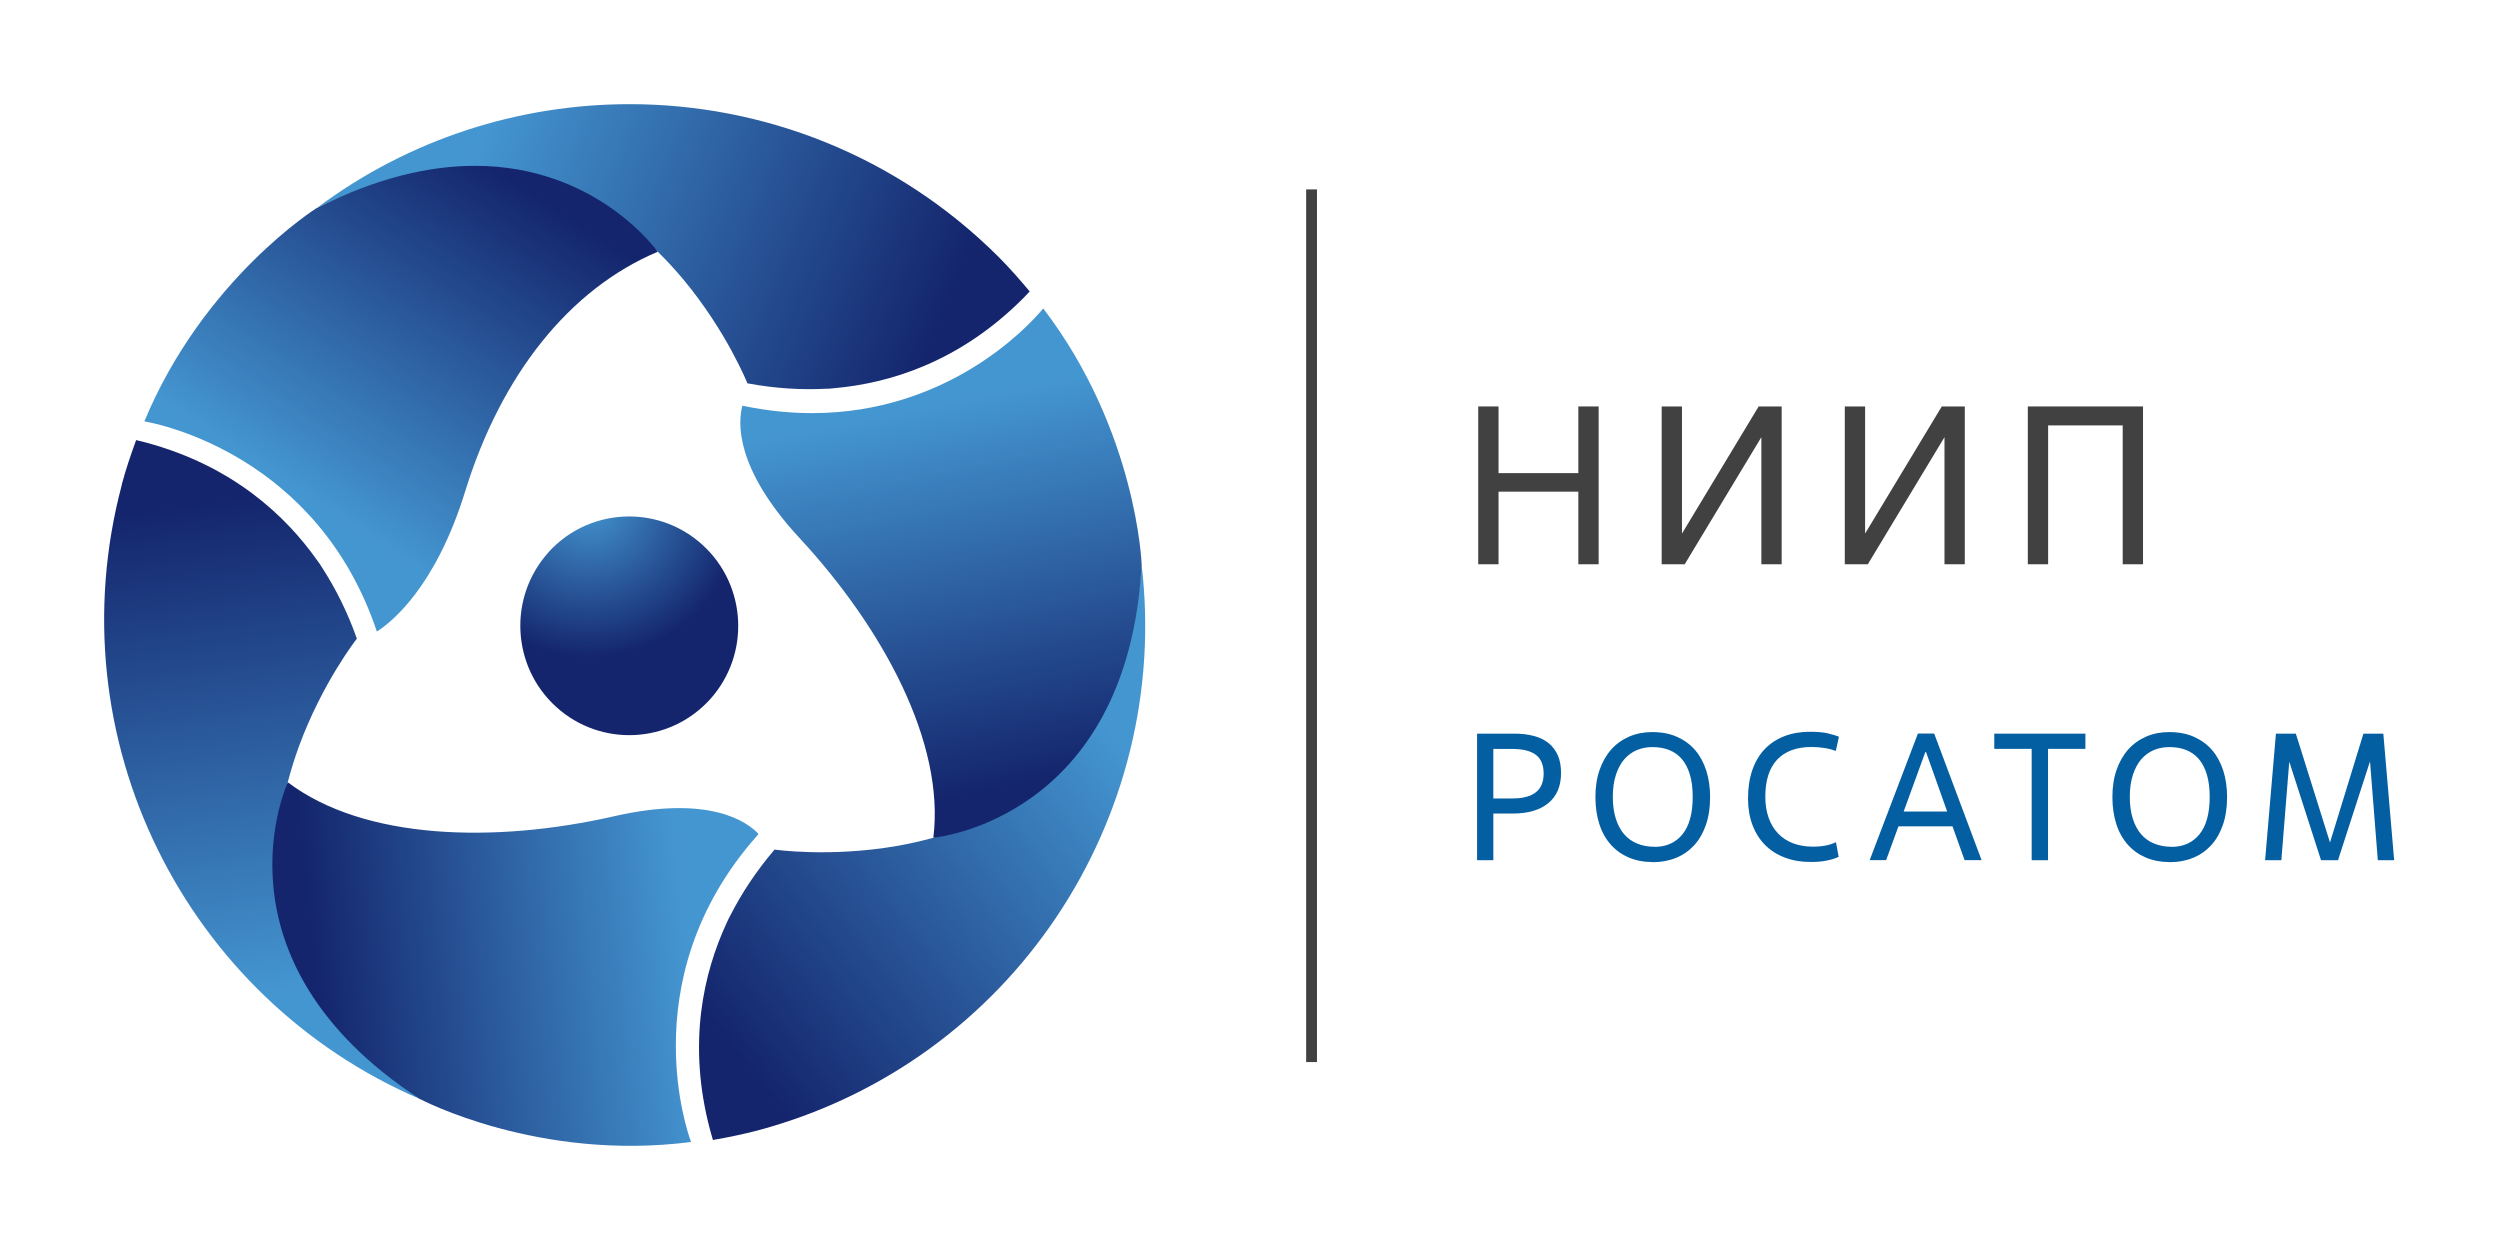 <?xml version="1.0" encoding="UTF-8"?> <svg xmlns="http://www.w3.org/2000/svg" xmlns:xlink="http://www.w3.org/1999/xlink" viewBox="0 0 240 120"><defs><style> .cls-1 { fill: url(#linear-gradient); } .cls-1, .cls-2, .cls-3, .cls-4, .cls-5, .cls-6, .cls-7, .cls-8, .cls-9 { stroke-width: 0px; } .cls-2 { fill: url(#linear-gradient-6); } .cls-3 { fill: url(#linear-gradient-5); } .cls-4 { fill: #414142; } .cls-5 { fill: url(#linear-gradient-2); } .cls-6 { fill: url(#linear-gradient-3); } .cls-7 { fill: url(#radial-gradient); } .cls-8 { fill: #035fa2; } .cls-9 { fill: url(#linear-gradient-4); } </style><radialGradient id="radial-gradient" cx="-1267.62" cy="2456.81" fx="-1267.62" fy="2456.81" r="2.22" gradientTransform="translate(8443.76 16394.97) rotate(.06) scale(6.63 -6.65)" gradientUnits="userSpaceOnUse"><stop offset="0" stop-color="#4496d1"></stop><stop offset="1" stop-color="#14256d"></stop></radialGradient><linearGradient id="linear-gradient" x1="46.03" y1="3468.64" x2="90.1" y2="3450.89" gradientTransform="translate(0 3482) scale(1 -1)" gradientUnits="userSpaceOnUse"><stop offset="0" stop-color="#4496d1"></stop><stop offset="1" stop-color="#14256d"></stop></linearGradient><linearGradient id="linear-gradient-2" x1="26.83" y1="3386.7" x2="20.17" y2="3433.73" gradientTransform="translate(0 3482) scale(1 -1)" gradientUnits="userSpaceOnUse"><stop offset="0" stop-color="#4496d1"></stop><stop offset="1" stop-color="#14256d"></stop></linearGradient><linearGradient id="linear-gradient-3" x1="107.51" y1="3410.99" x2="70.11" y2="3381.7" gradientTransform="translate(0 3482) scale(1 -1)" gradientUnits="userSpaceOnUse"><stop offset="0" stop-color="#4496d1"></stop><stop offset="1" stop-color="#14256d"></stop></linearGradient><linearGradient id="linear-gradient-4" x1="28.41" y1="3434.91" x2="48.21" y2="3465.3" gradientTransform="translate(0 3482) scale(1 -1)" gradientUnits="userSpaceOnUse"><stop offset="0" stop-color="#4496d1"></stop><stop offset="1" stop-color="#14256d"></stop></linearGradient><linearGradient id="linear-gradient-5" x1="65.88" y1="3391.56" x2="30.35" y2="3387.94" gradientTransform="translate(0 3482) scale(1 -1)" gradientUnits="userSpaceOnUse"><stop offset="0" stop-color="#4496d1"></stop><stop offset="1" stop-color="#14256d"></stop></linearGradient><linearGradient id="linear-gradient-6" x1="88.76" y1="3442.96" x2="96" y2="3406.39" gradientTransform="translate(0 3482) scale(1 -1)" gradientUnits="userSpaceOnUse"><stop offset="0" stop-color="#4496d1"></stop><stop offset="1" stop-color="#14256d"></stop></linearGradient></defs><g id="_лого" data-name="лого"><g><path class="cls-4" d="m125.39,101.96h1.04V18.18h-1.04v83.78Z"></path><path class="cls-8" d="m143.36,76.65h1.87c.97,0,1.71-.2,2.21-.59.5-.39.75-.99.75-1.8s-.25-1.43-.75-1.8c-.5-.37-1.24-.56-2.21-.56h-1.87v4.75Zm0,5.93h-1.56v-12.15h3.57c.69,0,1.32.07,1.87.22.55.14,1.02.37,1.41.68.39.31.69.71.9,1.18.21.47.31,1.04.31,1.7,0,1.26-.41,2.22-1.22,2.89-.82.67-1.95,1-3.41,1h-1.87v4.48Z"></path><path class="cls-8" d="m158.82,81.3c1.15,0,2.04-.4,2.7-1.21.65-.8.98-2,.98-3.58,0-.83-.09-1.55-.27-2.15-.18-.6-.44-1.1-.77-1.49-.34-.39-.74-.68-1.22-.87-.48-.19-1.02-.28-1.62-.28-.53,0-1.03.1-1.49.29-.46.2-.86.49-1.2.88-.34.39-.6.89-.8,1.49-.2.6-.3,1.31-.3,2.12s.1,1.5.29,2.1c.19.6.46,1.1.81,1.5.35.4.77.7,1.26.89.49.2,1.04.3,1.64.3Zm-.16,1.46c-.84,0-1.61-.15-2.28-.43-.68-.29-1.26-.7-1.74-1.24-.48-.54-.85-1.19-1.1-1.97-.25-.77-.38-1.64-.38-2.6s.13-1.84.4-2.61c.27-.77.64-1.42,1.12-1.96.48-.54,1.06-.95,1.73-1.24.67-.29,1.41-.43,2.2-.43.9,0,1.7.15,2.39.46.69.31,1.27.73,1.74,1.28.47.55.82,1.21,1.07,1.98.24.77.36,1.61.36,2.52,0,1.03-.14,1.93-.42,2.72-.28.78-.66,1.43-1.15,1.95-.49.52-1.06.91-1.74,1.18-.67.27-1.41.4-2.2.4Z"></path><path class="cls-8" d="m176.52,82.25c-.34.16-.73.29-1.18.37-.45.09-.94.13-1.47.13-.95,0-1.8-.14-2.54-.43-.75-.28-1.38-.69-1.9-1.22-.52-.53-.92-1.17-1.2-1.92-.28-.75-.42-1.59-.42-2.53,0-1.03.14-1.94.42-2.74.28-.8.68-1.47,1.2-2.01.52-.54,1.15-.95,1.88-1.23.73-.28,1.55-.42,2.46-.42.69,0,1.26.05,1.69.15.43.1.8.21,1.08.32l-.3,1.37c-.38-.14-.77-.24-1.16-.29-.39-.06-.78-.09-1.16-.09-1.45,0-2.55.41-3.31,1.21-.76.81-1.14,2-1.14,3.57,0,.75.11,1.43.32,2.02.21.6.52,1.1.91,1.51.39.41.87.72,1.44.94.57.21,1.21.32,1.93.32.38,0,.77-.03,1.15-.1.39-.07.73-.18,1.03-.33l.26,1.39Z"></path><path class="cls-8" d="m182.75,77.91h4.18l-2.03-5.71h-.07l-2.08,5.71Zm4.69,1.42h-5.19l-1.18,3.24h-1.58l4.63-12.15h1.56l4.55,12.15h-1.63l-1.16-3.24Z"></path><path class="cls-8" d="m196.6,82.58h-1.56v-10.69h-3.59v-1.46h8.75v1.46h-3.59v10.69Z"></path><path class="cls-8" d="m208.45,81.3c1.15,0,2.04-.4,2.7-1.21.65-.8.98-2,.98-3.58,0-.83-.09-1.55-.27-2.15-.18-.6-.44-1.1-.77-1.49-.34-.39-.74-.68-1.22-.87-.48-.19-1.02-.28-1.62-.28-.53,0-1.03.1-1.49.29-.46.2-.86.49-1.2.88-.34.39-.6.89-.8,1.49-.2.6-.3,1.31-.3,2.12s.1,1.5.29,2.1c.19.6.46,1.1.81,1.5.35.4.77.7,1.26.89.49.2,1.04.3,1.64.3Zm-.16,1.46c-.84,0-1.61-.15-2.28-.43-.68-.29-1.26-.7-1.74-1.24-.48-.54-.85-1.19-1.1-1.97-.25-.77-.38-1.64-.38-2.6s.13-1.84.4-2.61c.27-.77.64-1.42,1.12-1.96.48-.54,1.06-.95,1.73-1.24.67-.29,1.41-.43,2.2-.43.9,0,1.7.15,2.39.46.69.31,1.27.73,1.74,1.28.47.55.82,1.21,1.07,1.98.24.77.36,1.61.36,2.52,0,1.03-.14,1.93-.42,2.72-.28.78-.66,1.43-1.15,1.95-.49.52-1.06.91-1.74,1.18-.67.27-1.41.4-2.2.4Z"></path><path class="cls-8" d="m229.83,82.58h-1.56l-.75-9.49-3.07,9.49h-1.63l-3.05-9.46-.76,9.46h-1.56l1.04-12.15h1.91l3.28,10.45,3.21-10.45h1.91l1.04,12.15Z"></path><path class="cls-7" d="m52.65,53.03c-3.87,4.3-3.54,10.94.74,14.83,4.28,3.89,10.9,3.56,14.78-.73,3.87-4.3,3.54-10.94-.74-14.83-2-1.82-4.52-2.72-7.03-2.72-2.85,0-5.69,1.16-7.76,3.45"></path><path class="cls-1" d="m30.42,19.96c15.41-7.47,26.09-2.32,32.72,4.2.88.86,1.69,1.75,2.43,2.63,4.21,5.05,6.18,10.01,6.18,10.01,2.69.5,5.2.64,7.54.52.15,0,.29,0,.45-.02.14-.01.27-.03.41-.04,5.18-.47,11.91-2.45,18.07-8.62.21-.21.42-.44.63-.66-.95-1.14-1.93-2.26-3-3.33-9.8-9.76-22.61-14.65-35.41-14.65-10.57,0-21.13,3.32-30.01,9.96"></path><path class="cls-5" d="m11.7,46.52c-6.49,24.39,6.11,49.34,28.65,59-14.17-9.61-15.05-21.43-12.72-30.44.31-1.19.67-2.33,1.06-3.41,2.27-6.17,5.57-10.36,5.57-10.36-.91-2.58-2.05-4.82-3.32-6.79-.08-.13-.15-.25-.24-.38-.08-.11-.16-.22-.24-.33-3-4.25-8.08-9.09-16.5-11.34-.29-.08-.59-.15-.89-.22-.51,1.39-.99,2.8-1.38,4.26"></path><path class="cls-6" d="m89.61,80.42c-1.19.33-2.36.59-3.49.79-6.48,1.12-11.76.35-11.76.35-1.78,2.08-3.15,4.18-4.22,6.27-.07.14-.14.26-.21.4-.06.13-.11.25-.17.37-2.19,4.72-3.83,11.55-1.57,19.96.08.29.17.58.25.88,1.46-.26,2.92-.55,4.38-.94,24.37-6.57,39.67-29.96,36.77-54.31-1.24,17.08-11.04,23.75-20,26.23"></path><path class="cls-9" d="m30.42,19.96s-10.88,6.81-16.56,20.49c1.49.26,16.67,3.32,22.32,20.18,1.38-.88,5.63-4.23,8.48-13.47,3.45-11.17,9.99-19.41,18.48-22.99,0,0-5.79-8.25-17.55-8.25-4.27,0-9.32,1.09-15.17,4.05"></path><path class="cls-3" d="m40.35,105.52s11.32,6.01,25.99,4.11c-.27-.73-1.46-4.3-1.46-9.26,0-5.66,1.57-13.15,7.86-20.21l.07-.11c-1.03-1.1-4.62-3.8-13.86-1.69-11.39,2.6-23.97,2.3-31.32-3.26,0,0-7.9,16.97,12.72,30.44"></path><path class="cls-2" d="m77.97,39.66c-2.07,0-4.27-.21-6.59-.69l-.11-.03c-.42,1.56-.77,5.96,5.5,12.73,7.94,8.57,13.97,19.61,12.83,28.75,0,0,18.65-1.65,20-26.23,0,0-.46-12.82-9.45-24.58-1.62,1.97-9.32,10.04-22.18,10.05"></path></g></g><g id="_текст" data-name="текст"><g><path class="cls-4" d="m153.47,54.17h-1.95v-6.97h-7.66v6.97h-1.95v-15.15h1.95v6.4h7.66v-6.4h1.95v15.15Z"></path><path class="cls-4" d="m171.04,54.17h-1.95v-12.2l-7.36,12.2h-2.21v-15.15h1.95v12.2l7.36-12.2h2.21v15.15Z"></path><path class="cls-4" d="m188.62,54.17h-1.95v-12.2l-7.36,12.2h-2.21v-15.15h1.95v12.2l7.36-12.2h2.21v15.15Z"></path><path class="cls-4" d="m205.73,54.17h-1.95v-13.33h-7.16v13.33h-1.95v-15.15h11.06v15.15Z"></path></g></g></svg> 